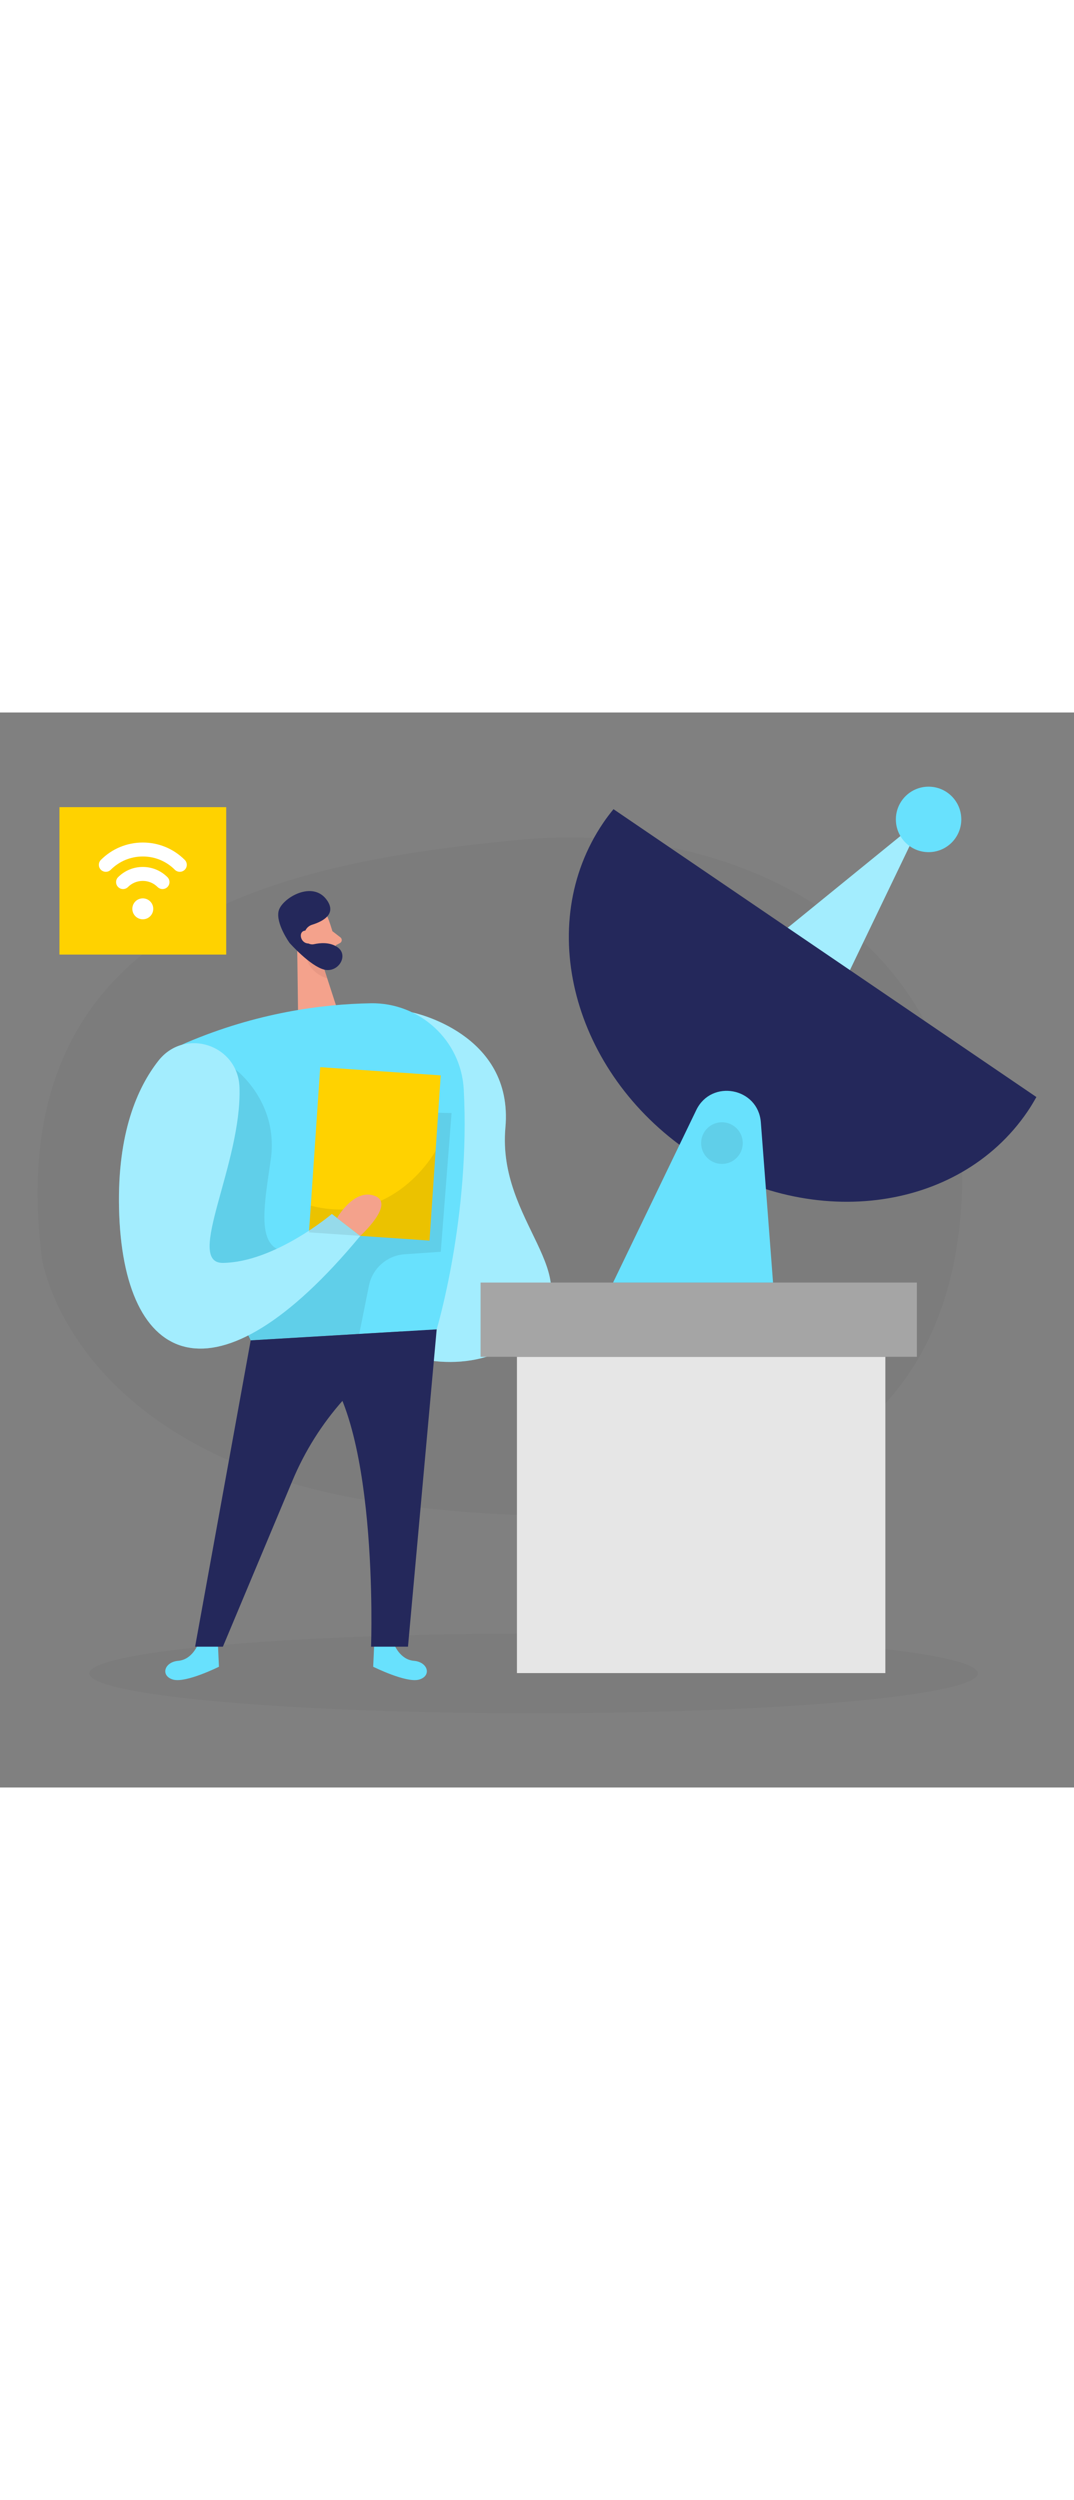 <svg id="_0154_network" xmlns="http://www.w3.org/2000/svg" viewBox="0 0 500 500" data-imageid="network-90" imageName="Network" class="illustrations_image" style="width: 215px;"><rect x="0" y="0" width="500" height="500" fill="#808080" stroke="none"/><defs><style>.cls-1_network-90{fill:#fff;}.cls-2_network-90{opacity:.39;}.cls-2_network-90,.cls-3_network-90,.cls-4_network-90,.cls-5_network-90{fill:none;}.cls-6_network-90{fill:#f4a28c;}.cls-7_network-90{fill:#a5a5a5;}.cls-8_network-90{fill:#ce8172;}.cls-9_network-90{fill:#e6e6e6;}.cls-3_network-90{opacity:.03;}.cls-4_network-90{opacity:.08;}.cls-5_network-90{opacity:.31;}.cls-10_network-90{fill:#24285b;}.cls-11_network-90{fill:#000001;}.cls-12_network-90{fill:#ffd200;}.cls-13_network-90{fill:#68e1fd;}</style></defs><g id="sd_network-90"><g class="cls-3_network-90"><path class="cls-11_network-90" d="m19.53,253.95s13.54,94.89,165.01,114.52c151.47,19.63,255.26-16.54,263.02-139.46,7.76-122.93-101.4-179.98-206.33-169.75S-.78,93.92,19.53,253.95Z"/></g><g class="cls-3_network-90"><ellipse class="cls-11_network-90" cx="248.42" cy="446.95" rx="206.82" ry="18.55"/></g></g><g id="person_network-90"><path class="cls-6_network-90" d="m152.76,95.78s3.63,9.24,3.9,16.02c.11,2.75-2.07,5.1-4.82,5.17-3.42.09-8.06-.79-10.61-5.5l-5.3-7.47s-3.16-4.8,1.06-10.24c4.22-5.45,13.83-3.71,15.76,2.03Z"/><path class="cls-13_network-90 targetColor" d="m92.27,433.18s-2.64,7.34-9.27,7.9c-6.63.56-8.37,7.05-2.41,8.74,5.96,1.69,21.34-5.98,21.34-5.98l-.43-9.57-9.24-1.09Z" style="fill: rgb(104, 225, 253);"/><path class="cls-13_network-90 targetColor" d="m183.4,433.18s2.64,7.34,9.27,7.9c6.63.56,8.37,7.05,2.41,8.74-5.96,1.69-21.34-5.98-21.34-5.98l.43-9.57,9.24-1.09Z" style="fill: rgb(104, 225, 253);"/><path class="cls-13_network-90 targetColor" d="m191.89,139.49s47.34,9.56,43.4,53.62c-3.94,44.06,39.09,68.32,12.74,93.8-26.35,25.49-61.46,11.16-61.46,11.16l5.32-158.58Z" style="fill: rgb(104, 225, 253);"/><g class="cls-2_network-90"><path class="cls-1_network-90" d="m191.89,139.49s47.34,9.56,43.4,53.62c-3.94,44.06,39.09,68.32,12.74,93.8-26.35,25.49-61.46,11.16-61.46,11.16l5.32-158.58Z"/></g><polygon class="cls-6_network-90" points="138.33 105.88 138.74 138.4 156.64 136.89 149.15 113.83 138.33 105.88"/><path class="cls-6_network-90" d="m154.75,101.72l3.74,2.88c.92.71.79,2.14-.25,2.67l-3.44,1.76-.05-7.32Z"/><g class="cls-5_network-90"><path class="cls-8_network-90" d="m150.09,116.92s-2.3.22-7.22-2.31c0,0,1.11,6.4,9.48,9.07l-2.26-6.76Z"/></g><path class="cls-13_network-90 targetColor" d="m172.55,135.25c-22.55.38-52.97,4.35-85.84,18.35-17.58,7.49-25.27,28.2-16.71,45.28l46.71,93.16,86.59-5.13s15.76-52.35,12.6-111.58c-1.22-22.84-20.48-40.47-43.35-40.09Z" style="fill: rgb(104, 225, 253);"/><path class="cls-10_network-90" d="m116.71,292.04l-25.88,142.47h12.94s32.44-77.35,32.44-77.35c11.49-27.39,31.74-50.2,57.58-64.85l9.52-5.4-86.59,5.13Z"/><g class="cls-4_network-90"><path class="cls-11_network-90" d="m109.56,165.98s20.42,15.1,16.48,42.07-8,47.93,16.84,41.66c24.84-6.27,38.32-64.12,38.32-64.12l29.02.72-5.02,64.52-16.83,1.16c-8.18.56-14.98,6.53-16.6,14.57l-4.53,22.5-50.54,2.99-7.15-10.62-31.52-34.21-3.94-54.45,35.46-26.78Z"/></g><rect class="cls-12_network-90" x="146.4" y="166.79" width="56.23" height="77.02" transform="translate(334.7 421.96) rotate(-176.11)"/><path class="cls-10_network-90" d="m203.3,286.92l-13.36,147.59h-17.19s4.02-111.05-27.01-134.7l57.57-12.89Z"/><path class="cls-13_network-90 targetColor" d="m111.49,174.33c-.69-19.83-25.5-27.94-37.75-12.33-9.93,12.67-19.08,33.82-18.32,68.55,1.61,74.15,45.14,94.03,112.3,12.9l-13.22-10.21s-26.47,22.44-50.68,22.77c-18.03.25,8.9-46.3,7.67-81.68Z" style="fill: rgb(104, 225, 253);"/><g class="cls-2_network-90"><path class="cls-1_network-90" d="m111.49,174.33c-.69-19.83-25.5-27.94-37.75-12.33-9.93,12.67-19.08,33.82-18.32,68.55,1.61,74.15,45.14,94.03,112.3,12.9l-13.22-10.21s-26.47,22.44-50.68,22.77c-18.03.25,8.9-46.3,7.67-81.68Z"/></g><g class="cls-4_network-90"><path class="cls-11_network-90" d="m202.79,203.89s-19.26,35.52-58.1,25.49l-.84,12.43,56.1,3.81,2.84-41.73Z"/></g><path class="cls-6_network-90" d="m156.92,235.11s7.9-13.96,17.59-10.27c9.69,3.69-6.79,18.61-6.79,18.61l-10.8-8.34Z"/><path class="cls-10_network-90" d="m141.96,105.52c.63,1.71,2.43,2.65,4.21,2.25,2.87-.64,7.25-1.02,10.75,1.26,5.73,3.73.67,12.17-5.93,10.57-6.6-1.6-16.19-12.43-16.19-12.43,0,0-6.53-9.04-5.07-14.9,1.46-5.85,15.98-14.63,22.63-4.76,4.25,6.32-2.02,9.64-7.09,11.22-2.84.88-4.32,3.99-3.3,6.78h0Z"/><path class="cls-6_network-90" d="m145.17,104.18s-1.15-3.64-3.82-2.55c-2.67,1.1-1.03,6.37,2.86,5.76l.97-3.21Z"/></g><g id="machine_network-90"><rect class="cls-9_network-90" x="240.66" y="299.68" width="171.52" height="147.11"/><polygon class="cls-13_network-90 targetColor" points="343.34 119.13 429.86 48.79 381.71 148.85 343.34 119.13" style="fill: rgb(104, 225, 253);"/><g class="cls-2_network-90"><polygon class="cls-1_network-90" points="343.34 119.13 429.86 48.79 381.71 148.85 343.34 119.13"/></g><rect class="cls-7_network-90" x="223.73" y="265.15" width="203.12" height="34.53"/><path class="cls-10_network-90" d="m321.11,204.46c54.54,37.09,124.95,28.64,157.26-18.87,1.49-2.19,2.84-4.45,4.12-6.73L285.61,44.97c-1.65,2.03-3.25,4.11-4.74,6.31-32.31,47.51-14.3,116.1,40.24,153.19Z"/><path class="cls-13_network-90 targetColor" d="m285.42,265.15l38.72-80.21c7.04-14.58,28.84-10.46,30.07,5.69l5.68,74.52h-74.48Z" style="fill: rgb(104, 225, 253);"/><g class="cls-4_network-90"><circle class="cls-11_network-90" cx="336.1" cy="200.28" r="9.69"/></g><circle class="cls-13_network-90 targetColor" cx="432.3" cy="49.73" r="15.23" style="fill: rgb(104, 225, 253);"/></g><g id="wifi_network-90"><rect class="cls-12_network-90" x="27.68" y="44.03" width="77.63" height="68.57"/><path class="cls-1_network-90" d="m83.7,74.1c-.83,0-1.66-.32-2.3-.95-3.98-3.99-9.28-6.18-14.92-6.18s-10.94,2.2-14.92,6.18c-1.27,1.27-3.32,1.27-4.59,0-1.27-1.27-1.27-3.32,0-4.59,5.21-5.21,12.14-8.08,19.52-8.08s14.3,2.87,19.52,8.08c1.27,1.27,1.27,3.32,0,4.59-.63.63-1.47.95-2.3.95Z"/><path class="cls-1_network-90" d="m75.66,82.13c-.83,0-1.66-.32-2.3-.95-1.84-1.84-4.29-2.85-6.89-2.85s-5.05,1.01-6.89,2.85c-1.27,1.27-3.32,1.27-4.59,0-1.27-1.27-1.27-3.32,0-4.59,3.07-3.07,7.14-4.75,11.48-4.75s8.42,1.69,11.48,4.75c1.27,1.27,1.27,3.32,0,4.59-.63.63-1.46.95-2.3.95h0Z"/><path class="cls-1_network-90" d="m66.48,96.19c-2.69,0-4.87-2.18-4.87-4.87s2.18-4.87,4.87-4.87,4.87,2.18,4.87,4.87-2.18,4.87-4.87,4.87Z"/></g></svg>
